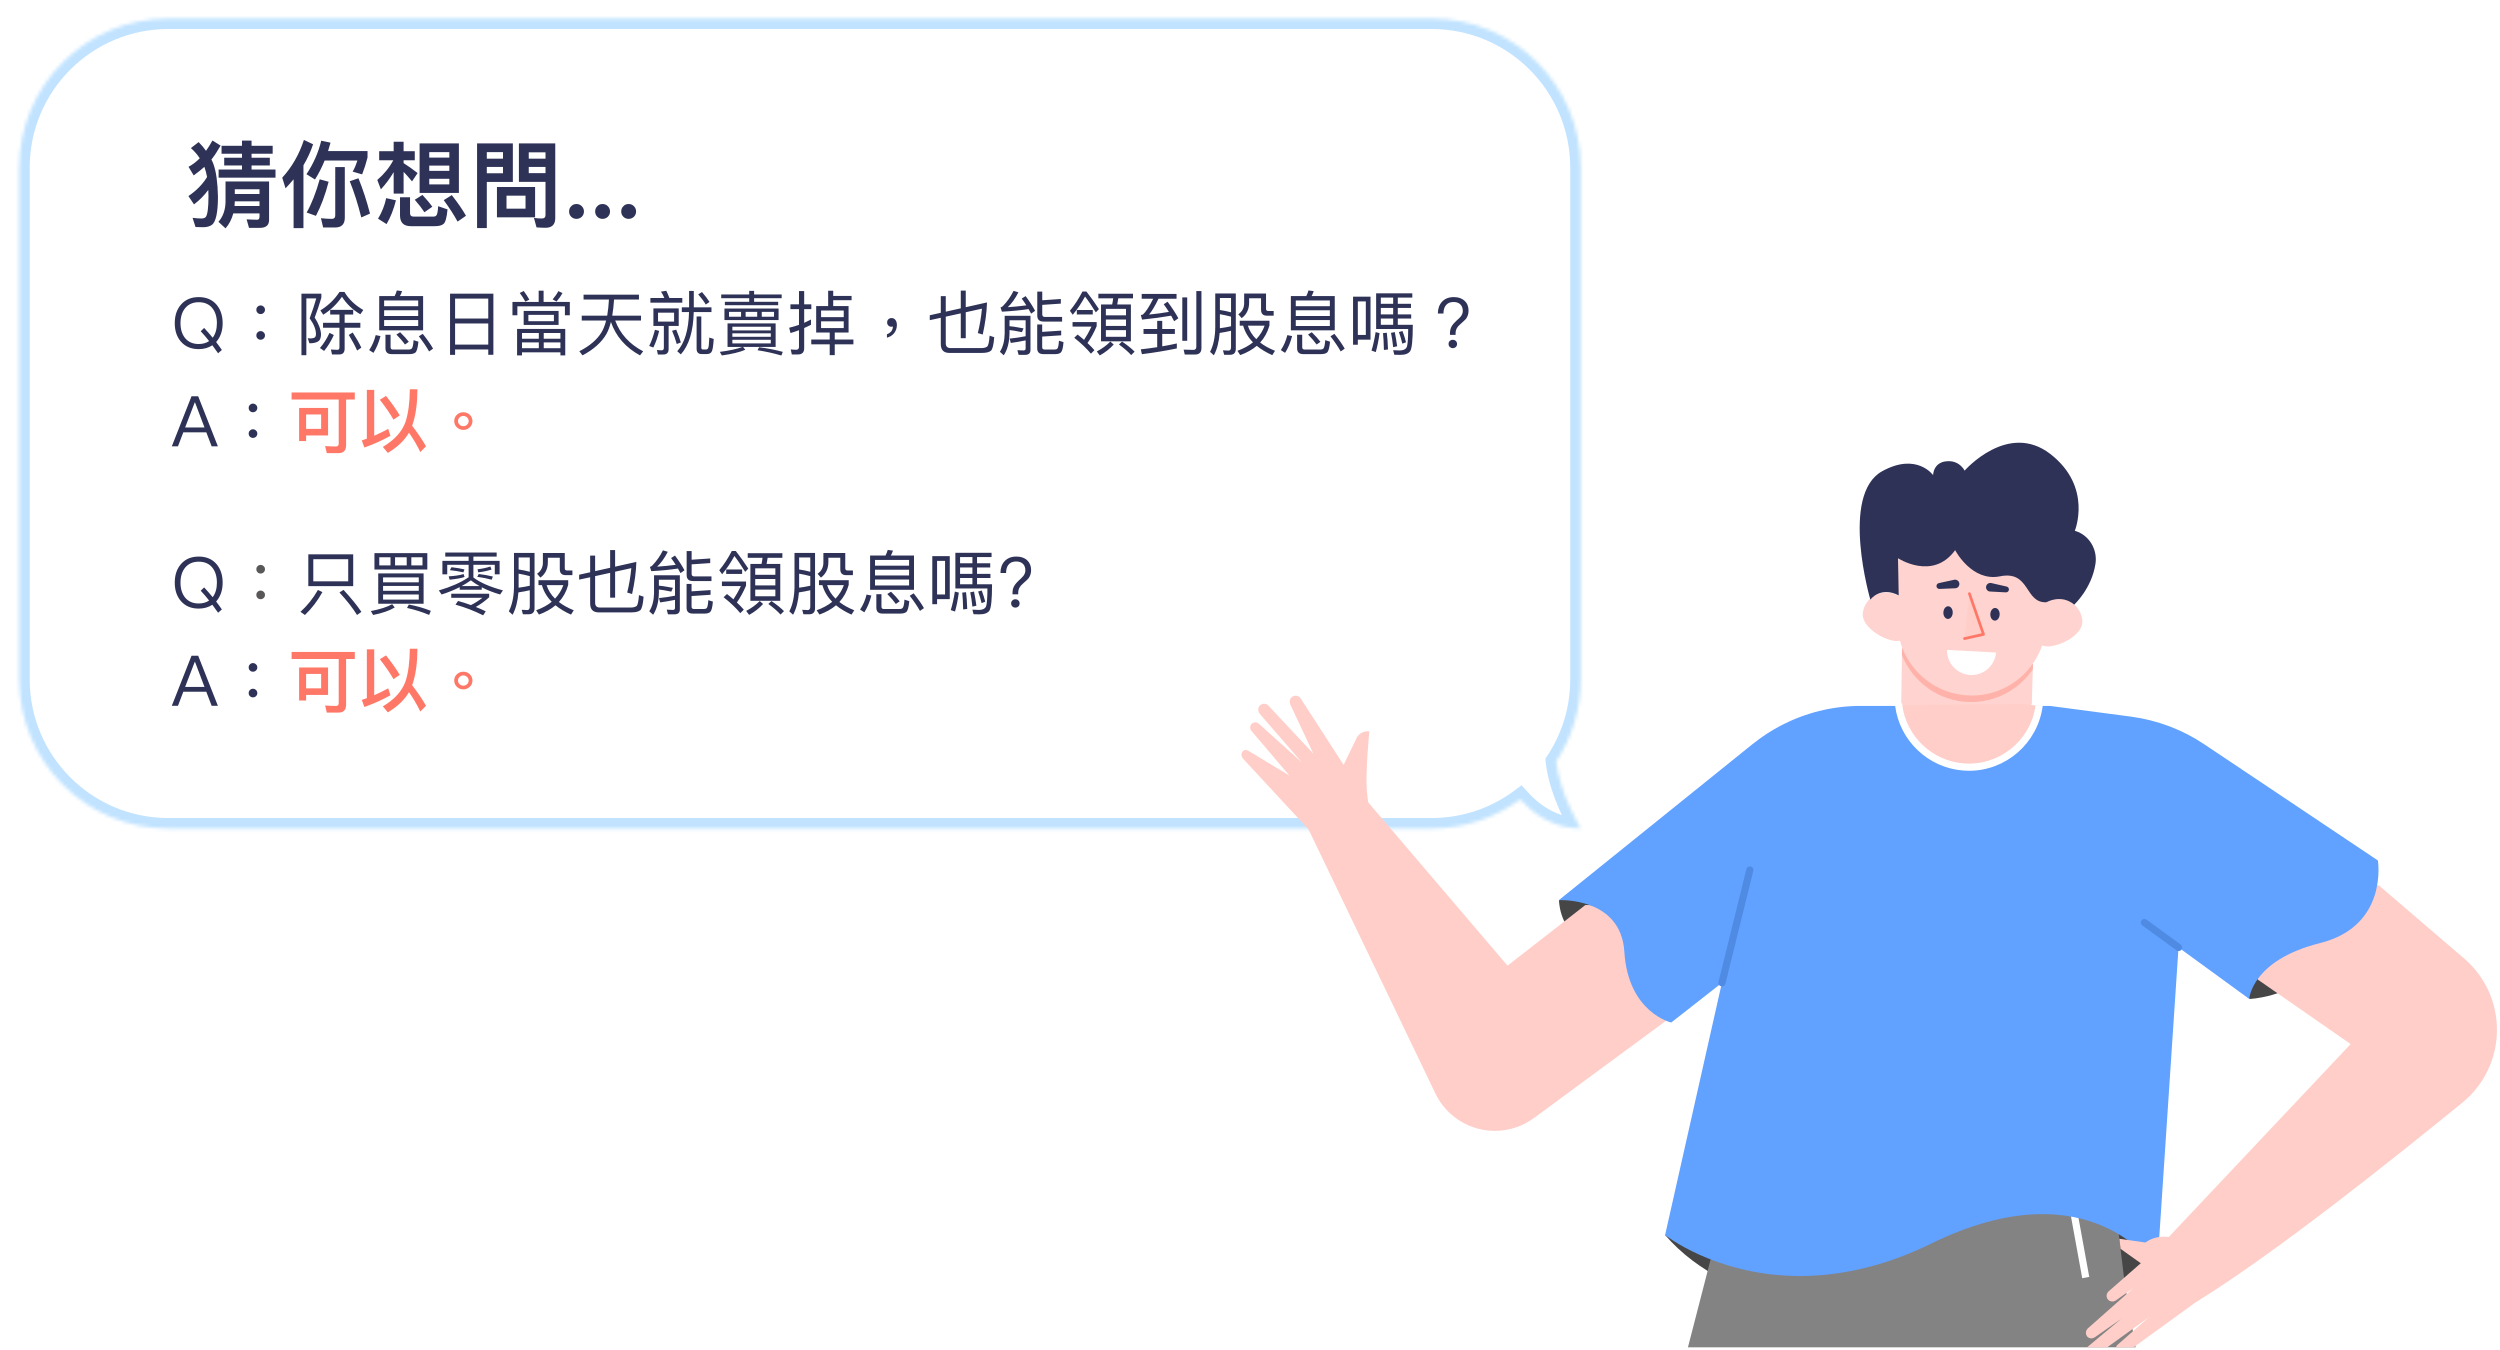 <svg width="713" height="385" viewBox="0 0 713 385" fill="none" xmlns="http://www.w3.org/2000/svg">
<g filter="url(#filter0_d_1_2324)">
<mask id="path-1-inside-1_1_2324" fill="white">
<path fill-rule="evenodd" clip-rule="evenodd" d="M48.021 4.271H408.281C431.781 4.271 450.831 23.321 450.831 46.821V192.751C450.831 201.396 448.253 209.439 443.823 216.153C444.751 225.172 450.821 235.291 450.821 235.291C442.423 235.291 436.526 230.283 433.554 226.985C426.487 232.211 417.745 235.301 408.281 235.301H48.021C24.521 235.301 5.471 216.251 5.471 192.751V46.821C5.471 23.321 24.521 4.271 48.021 4.271Z"/>
</mask>
<path fill-rule="evenodd" clip-rule="evenodd" d="M48.021 4.271H408.281C431.781 4.271 450.831 23.321 450.831 46.821V192.751C450.831 201.396 448.253 209.439 443.823 216.153C444.751 225.172 450.821 235.291 450.821 235.291C442.423 235.291 436.526 230.283 433.554 226.985C426.487 232.211 417.745 235.301 408.281 235.301H48.021C24.521 235.301 5.471 216.251 5.471 192.751V46.821C5.471 23.321 24.521 4.271 48.021 4.271Z" fill="white"/>
<path d="M443.823 216.153L441.319 214.501L440.729 215.394L440.839 216.46L443.823 216.153ZM450.821 235.291V238.291H456.119L453.393 233.748L450.821 235.291ZM433.554 226.985L435.782 224.977L433.959 222.954L431.77 224.573L433.554 226.985ZM408.281 1.271H48.021V7.271H408.281V1.271ZM453.831 46.821C453.831 21.664 433.437 1.271 408.281 1.271V7.271C430.124 7.271 447.831 24.978 447.831 46.821H453.831ZM453.831 192.751V46.821H447.831V192.751H453.831ZM446.327 217.805C451.07 210.616 453.831 202.001 453.831 192.751H447.831C447.831 200.791 445.435 208.262 441.319 214.501L446.327 217.805ZM450.821 235.291C453.393 233.748 453.394 233.748 453.394 233.748C453.394 233.748 453.394 233.749 453.394 233.749C453.394 233.749 453.394 233.749 453.394 233.749C453.394 233.749 453.394 233.748 453.393 233.747C453.391 233.744 453.388 233.739 453.384 233.732C453.375 233.717 453.361 233.693 453.341 233.659C453.302 233.592 453.242 233.489 453.164 233.353C453.009 233.079 452.781 232.672 452.503 232.152C451.945 231.112 451.191 229.631 450.409 227.881C448.822 224.327 447.223 219.885 446.807 215.846L440.839 216.46C441.351 221.44 443.251 226.567 444.931 230.328C445.783 232.235 446.603 233.846 447.213 234.985C447.519 235.555 447.772 236.009 447.952 236.324C448.042 236.482 448.113 236.605 448.164 236.691C448.189 236.734 448.209 236.767 448.223 236.791C448.23 236.803 448.236 236.813 448.24 236.82C448.242 236.824 448.244 236.827 448.245 236.829C448.246 236.83 448.246 236.831 448.247 236.832C448.247 236.832 448.247 236.833 448.248 236.833C448.248 236.834 448.248 236.834 450.821 235.291ZM431.326 228.994C434.53 232.549 441.175 238.291 450.821 238.291V232.291C443.67 232.291 438.522 228.016 435.782 224.977L431.326 228.994ZM408.281 238.301C418.408 238.301 427.772 234.992 435.338 229.398L431.77 224.573C425.202 229.43 417.081 232.301 408.281 232.301V238.301ZM48.021 238.301H408.281V232.301H48.021V238.301ZM2.471 192.751C2.471 217.907 22.864 238.301 48.021 238.301V232.301C26.178 232.301 8.471 214.594 8.471 192.751H2.471ZM2.471 46.821V192.751H8.471V46.821H2.471ZM48.021 1.271C22.864 1.271 2.471 21.664 2.471 46.821H8.471C8.471 24.978 26.178 7.271 48.021 7.271V1.271Z" fill="#C1E3FF" mask="url(#path-1-inside-1_1_2324)"/>
</g>
<path d="M60.594 40.068L62.916 41.526C62.025 43.092 61.161 44.415 60.297 45.495C60.513 45.927 60.702 46.332 60.864 46.764C61.647 48.924 62.079 52.029 62.16 56.079C62.16 60.507 61.593 63.153 60.513 64.071C59.865 64.557 59.028 64.8 57.975 64.8C57.057 64.8 56.301 64.773 55.761 64.746L54.924 62.127C55.788 62.235 56.598 62.316 57.354 62.316C58.056 62.316 58.488 62.154 58.704 61.857C59.19 61.209 59.46 59.238 59.46 55.944C59.46 55.296 59.433 54.702 59.406 54.162C58.218 55.782 56.841 57.159 55.329 58.293L53.736 55.917C56.004 54.378 57.786 52.569 59.055 50.49C58.866 49.491 58.65 48.627 58.38 47.871L58.272 47.601C57.408 48.384 56.382 49.194 55.248 50.031L53.763 47.574C54.897 46.98 55.95 46.17 56.976 45.144C56.274 44.064 55.41 43.092 54.438 42.228L56.652 40.527C57.462 41.337 58.164 42.174 58.758 43.011C59.406 42.12 60 41.148 60.594 40.068ZM66.966 57.429V57.483C66.966 57.915 66.939 58.32 66.885 58.752H74.013V57.429H66.966ZM74.013 55.323V53.973H66.966V55.323H74.013ZM66.534 60.858C66.102 62.505 65.373 63.936 64.32 65.124L62.295 63.261C63.591 61.803 64.266 59.913 64.32 57.645V51.759H76.74V62.748C76.74 64.233 75.849 64.989 74.121 64.989H71.016L70.341 62.559C71.421 62.613 72.447 62.667 73.365 62.667C73.797 62.667 74.013 62.37 74.013 61.803V60.858H66.534ZM63.186 41.58H69.018V40.095H71.745V41.58H77.766V43.848H71.745V44.982H76.956V47.196H71.745V48.357H78.576V50.679H62.349V48.357H69.018V47.196H63.942V44.982H69.018V43.848H63.186V41.58ZM83.733 51.138C83.004 52.002 82.248 52.866 81.438 53.703L80.493 50.679C83.274 47.628 85.326 44.037 86.676 39.906L89.295 41.148C88.593 43.254 87.675 45.252 86.541 47.142V65.07H83.733V51.138ZM102.228 50.841C103.497 53.973 104.604 57.348 105.522 60.912L103.038 62.019C102.066 58.131 100.959 54.675 99.744 51.678L102.228 50.841ZM92.589 45.792C91.779 47.763 90.861 49.572 89.835 51.192L87.405 49.68C89.403 46.683 90.807 43.497 91.617 40.122L94.263 40.689C94.047 41.499 93.804 42.309 93.561 43.092H104.82V44.928C104.415 46.548 103.902 48.141 103.281 49.734L100.581 48.951C101.121 48.033 101.553 46.98 101.931 45.792H92.589ZM95.586 64.881H92.157L91.536 62.235C92.616 62.343 93.669 62.424 94.641 62.424C95.289 62.424 95.613 62.073 95.613 61.398V47.655H98.34V62.073C98.34 63.936 97.422 64.881 95.586 64.881ZM91.185 51.138L93.723 51.84C92.778 55.539 91.563 58.779 90.105 61.56L87.459 60.615C88.863 58.131 90.105 54.972 91.185 51.138ZM119.67 40.905H130.875V55.026H119.67V40.905ZM128.148 52.596V51.003H122.424V52.596H128.148ZM122.424 48.735H128.148V47.223H122.424V48.735ZM122.424 44.955H128.148V43.389H122.424V44.955ZM115.107 49.005V55.215H112.272V49.086C111.246 50.841 110.031 52.488 108.627 54L107.601 51.327C109.491 49.707 111.03 47.844 112.164 45.711H108.141V43.119H112.272V40.419H115.107V43.119H118.293V45.711H115.107V46.521C116.43 47.358 117.753 48.303 119.103 49.356L117.51 51.732C116.592 50.625 115.782 49.707 115.107 49.005ZM110.139 56.511L112.92 57.132C112.272 59.724 111.381 61.992 110.247 63.909L107.817 62.37C108.924 60.534 109.707 58.59 110.139 56.511ZM124.125 64.503H117.132C115.08 64.503 114.081 63.45 114.081 61.398V56.268H116.943V60.804C116.943 61.452 117.294 61.776 117.996 61.776H123.639C124.017 61.776 124.287 61.641 124.503 61.371C124.719 61.101 124.881 60.237 124.962 58.806L127.635 59.724C127.419 62.046 127.041 63.45 126.474 63.882C125.961 64.287 125.178 64.503 124.125 64.503ZM120.48 55.593C121.695 56.889 122.64 58.023 123.288 58.968L121.047 60.534C120.345 59.454 119.427 58.266 118.293 56.97L120.48 55.593ZM128.85 55.647C130.605 57.888 131.955 59.859 132.9 61.533L130.497 63.207C129.525 61.371 128.202 59.346 126.555 57.078L128.85 55.647ZM141.729 53.325H152.61V61.992H141.729V53.325ZM149.883 59.508V55.809H144.456V59.508H149.883ZM138.84 47.601V49.41H143.457V47.601H138.84ZM143.457 45.252V43.389H138.84V45.252H143.457ZM150.801 47.601V49.383H155.58V47.601H150.801ZM155.58 45.252V43.443H150.801V45.252H155.58ZM146.265 40.905V51.894H138.84V65.043H136.059V40.905H146.265ZM155.58 51.867H147.993V40.905H158.361V62.208C158.361 64.044 157.416 64.962 155.58 64.962C154.716 64.962 153.852 64.908 153.015 64.854L152.286 62.154C153.096 62.262 153.852 62.316 154.554 62.316C155.229 62.316 155.58 61.965 155.58 61.29V51.867ZM164.409 58.185C165.003 58.185 165.489 58.374 165.921 58.806C166.326 59.211 166.542 59.724 166.542 60.318C166.542 60.912 166.326 61.398 165.921 61.83C165.489 62.208 165.003 62.424 164.409 62.424C163.815 62.424 163.302 62.208 162.924 61.83C162.492 61.398 162.303 60.912 162.303 60.318C162.303 59.724 162.492 59.211 162.924 58.806C163.302 58.374 163.815 58.185 164.409 58.185ZM171.845 58.185C172.439 58.185 172.925 58.374 173.357 58.806C173.762 59.211 173.978 59.724 173.978 60.318C173.978 60.912 173.762 61.398 173.357 61.83C172.925 62.208 172.439 62.424 171.845 62.424C171.251 62.424 170.738 62.208 170.36 61.83C169.928 61.398 169.739 60.912 169.739 60.318C169.739 59.724 169.928 59.211 170.36 58.806C170.738 58.374 171.251 58.185 171.845 58.185ZM179.28 58.185C179.874 58.185 180.36 58.374 180.792 58.806C181.197 59.211 181.413 59.724 181.413 60.318C181.413 60.912 181.197 61.398 180.792 61.83C180.36 62.208 179.874 62.424 179.28 62.424C178.686 62.424 178.173 62.208 177.795 61.83C177.363 61.398 177.174 60.912 177.174 60.318C177.174 59.724 177.363 59.211 177.795 58.806C178.173 58.374 178.686 58.185 179.28 58.185Z" fill="#2E3257"/>
<path d="M56.68 84.732C58.8 84.732 60.5 85.432 61.74 86.872C62.9 88.232 63.5 89.992 63.5 92.172C63.5 94.332 62.9 96.072 61.74 97.432C61.7 97.472 61.66 97.512 61.64 97.552C62.2 98.272 62.74 99.032 63.28 99.812L62.2 100.752C61.64 99.952 61.1 99.192 60.56 98.472C59.48 99.192 58.18 99.572 56.66 99.572C54.52 99.572 52.84 98.852 51.6 97.432C50.42 96.072 49.84 94.312 49.84 92.172C49.84 90.012 50.42 88.252 51.6 86.892C52.84 85.452 54.52 84.732 56.68 84.732ZM56.68 86.192C55.04 86.192 53.74 86.752 52.8 87.892C51.92 88.972 51.48 90.392 51.48 92.172C51.48 93.932 51.92 95.352 52.8 96.432C53.72 97.552 55.02 98.112 56.66 98.112C57.84 98.112 58.84 97.832 59.64 97.272C58.84 96.252 58.04 95.312 57.24 94.472L58.22 93.532C59.04 94.412 59.86 95.332 60.66 96.312C61.46 95.252 61.86 93.872 61.86 92.172C61.86 90.352 61.4 88.912 60.52 87.832C59.6 86.732 58.32 86.192 56.68 86.192ZM74.332 87.112C74.672 87.112 74.972 87.232 75.212 87.492C75.452 87.712 75.572 87.992 75.572 88.352C75.572 88.692 75.452 88.972 75.212 89.212C74.972 89.452 74.672 89.572 74.332 89.572C73.972 89.572 73.692 89.452 73.452 89.212C73.212 88.972 73.112 88.692 73.112 88.352C73.112 87.992 73.212 87.712 73.452 87.492C73.692 87.232 73.972 87.112 74.332 87.112ZM74.332 94.432C74.672 94.432 74.972 94.552 75.212 94.812C75.452 95.032 75.572 95.312 75.572 95.672C75.572 96.012 75.452 96.292 75.212 96.532C74.972 96.772 74.672 96.892 74.332 96.892C73.972 96.892 73.692 96.772 73.452 96.532C73.212 96.292 73.112 96.012 73.112 95.672C73.112 95.312 73.212 95.032 73.452 94.812C73.692 94.552 73.972 94.432 74.332 94.432ZM85.972 83.752H91.652V84.892C91.132 86.712 90.492 88.612 89.752 90.572C90.872 92.312 91.472 93.892 91.552 95.292C91.552 96.172 91.352 96.792 90.992 97.172C90.472 97.652 89.552 97.912 88.252 97.912L87.772 96.452C88.092 96.492 88.352 96.532 88.552 96.532C89.172 96.492 89.592 96.392 89.792 96.212C89.992 96.032 90.112 95.732 90.112 95.292C90.112 93.952 89.512 92.452 88.312 90.792C89.112 88.692 89.732 86.792 90.192 85.112H87.372V101.312H85.972V83.752ZM96.772 101.092H94.692L94.372 99.692C95.032 99.732 95.672 99.772 96.272 99.772C96.632 99.772 96.812 99.532 96.812 99.072V93.472H92.132V92.072H96.812V89.712H94.172V88.372H100.732V89.712H98.292V92.072H102.772V93.472H98.292V99.432C98.292 100.532 97.772 101.092 96.772 101.092ZM96.832 83.252H98.232C99.432 85.312 101.232 87.032 103.612 88.412L102.772 89.632C100.592 88.372 98.852 86.712 97.532 84.632C96.052 86.752 94.272 88.472 92.192 89.752L91.372 88.532C93.612 87.152 95.432 85.392 96.832 83.252ZM100.592 94.832C101.652 96.472 102.472 97.912 103.052 99.152L101.852 99.972C101.272 98.632 100.472 97.152 99.472 95.512L100.592 94.832ZM93.972 94.932L95.212 95.552C94.412 97.292 93.492 98.812 92.432 100.092L91.252 99.252C92.292 98.052 93.212 96.612 93.972 94.932ZM108.152 84.432H112.552C112.832 83.912 113.032 83.392 113.172 82.832L114.672 83.032C114.512 83.532 114.312 83.992 114.072 84.432H120.672V94.212H108.152V84.432ZM119.272 92.972V91.292H109.552V92.972H119.272ZM109.552 90.132H119.272V88.492H109.552V90.132ZM109.552 87.332H119.272V85.692H109.552V87.332ZM107.152 95.572L108.512 95.852C108.032 97.692 107.372 99.272 106.512 100.632L105.292 99.852C106.152 98.572 106.772 97.132 107.152 95.572ZM116.792 100.992H111.652C110.492 100.992 109.932 100.412 109.932 99.292V95.472H111.392V98.992C111.392 99.452 111.612 99.692 112.072 99.692H116.512C116.972 99.692 117.292 99.572 117.452 99.372C117.692 99.092 117.872 98.312 117.952 97.012L119.332 97.452C119.172 99.132 118.892 100.152 118.492 100.532C118.132 100.832 117.552 100.992 116.792 100.992ZM114.112 94.752C115.192 95.792 116.012 96.712 116.592 97.492L115.492 98.252C114.892 97.392 114.092 96.452 113.052 95.412L114.112 94.752ZM120.572 95.212C121.852 96.812 122.832 98.232 123.512 99.432L122.372 100.232C121.652 98.932 120.672 97.492 119.452 95.912L120.572 95.212ZM140.712 83.752V101.192H139.252V99.672H129.792V101.212H128.352V83.752H140.712ZM129.792 98.272H139.252V92.252H129.792V98.272ZM129.792 90.852H139.252V85.152H129.792V90.852ZM162.512 86.112V89.912H161.112V87.372H147.552V89.912H146.152V86.112H153.632V82.892H155.032V86.112H162.512ZM149.352 88.672H159.312V92.672H149.352V88.672ZM157.972 91.612V89.792H150.692V91.612H157.972ZM149.372 82.992C149.932 83.752 150.472 84.572 150.972 85.452L149.832 86.032C149.332 85.112 148.792 84.272 148.232 83.552L149.372 82.992ZM159.232 83.032L160.412 83.572C159.972 84.412 159.412 85.212 158.732 85.992L157.612 85.392C158.292 84.592 158.832 83.812 159.232 83.032ZM161.212 93.812V101.352H159.832V100.492H148.872V101.352H147.472V93.812H161.212ZM148.872 99.312H153.672V97.652H148.872V99.312ZM155.072 99.312H159.832V97.652H155.072V99.312ZM148.872 96.612H153.672V94.972H148.872V96.612ZM155.072 94.972V96.612H159.832V94.972H155.072ZM165.912 90.032H173.172C173.412 88.672 173.572 87.132 173.672 85.432H166.432V84.032H182.232V85.432H175.132C175.012 87.152 174.852 88.672 174.612 90.032H182.812V91.412H175.452C176.852 95.212 179.512 98.152 183.432 100.192L182.532 101.352C178.412 99.112 175.652 95.932 174.232 91.812C173.892 93.172 173.472 94.332 172.952 95.252C171.592 97.612 169.332 99.652 166.132 101.352L165.232 100.172C168.212 98.652 170.332 96.832 171.592 94.712C172.112 93.832 172.532 92.732 172.872 91.412H165.912V90.032ZM185.492 84.992H189.472C189.192 84.312 188.872 83.712 188.512 83.172L190.032 82.932C190.332 83.532 190.632 84.232 190.912 84.992H194.592V86.312H185.492V84.992ZM186.352 87.952H193.572V92.952H190.692V99.552C190.692 100.592 190.172 101.112 189.172 101.112H187.632L187.352 99.812C187.832 99.872 188.272 99.912 188.712 99.912C189.112 99.912 189.332 99.672 189.332 99.212V92.952H186.352V87.952ZM192.252 91.712V89.172H187.672V91.712H192.252ZM186.792 94.052L187.992 94.372C187.552 96.172 187.012 97.752 186.332 99.112L185.152 98.672C185.772 97.452 186.312 95.912 186.792 94.052ZM192.852 94.012C193.412 95.332 193.852 96.552 194.172 97.672L193.012 98.112C192.652 96.832 192.212 95.572 191.672 94.332L192.852 94.012ZM200.212 83.292C201.132 84.372 201.852 85.312 202.352 86.112L201.292 86.852C200.772 85.972 200.052 85.012 199.132 83.952L200.212 83.292ZM196.532 82.972H197.872V87.652H202.912V88.992H197.852C197.732 94.472 196.492 98.492 194.172 101.072L193.152 100.172C195.272 97.812 196.392 94.072 196.512 88.992H194.452V87.652H196.532V82.972ZM201.612 100.972H200.072C199.132 100.972 198.672 100.452 198.672 99.432V90.252H200.012V99.152C200.012 99.492 200.152 99.672 200.472 99.672H201.372C201.652 99.672 201.852 99.532 201.972 99.252C202.132 98.932 202.232 97.932 202.292 96.272L203.552 96.672C203.432 98.712 203.232 99.952 202.912 100.392C202.632 100.772 202.212 100.972 201.612 100.972ZM205.692 83.972H213.672V82.952H215.072V83.972H222.932V85.052H215.072V86.072H221.932V87.052H206.732V86.072H213.672V85.052H205.692V83.972ZM206.612 87.992H222.052V91.292H206.612V87.992ZM220.752 90.332V88.952H217.252V90.332H220.752ZM215.952 90.332V88.952H212.652V90.332H215.952ZM211.352 90.332V88.952H207.912V90.332H211.352ZM207.492 92.232H221.212V98.952H211.932L212.552 99.752C210.992 100.432 208.772 100.972 205.872 101.372L205.292 100.352C208.092 99.992 210.252 99.512 211.732 98.952H207.492V92.232ZM219.832 97.932V96.912H208.872V97.932H219.832ZM208.872 96.052H219.832V95.072H208.872V96.052ZM208.872 94.232H219.832V93.192H208.872V94.232ZM216.492 99.032C218.832 99.332 221.092 99.772 223.252 100.352L222.852 101.392C220.672 100.752 218.412 100.252 216.052 99.892L216.492 99.032ZM227.572 101.092H225.832L225.512 99.652C226.052 99.712 226.572 99.752 227.052 99.752C227.592 99.752 227.872 99.472 227.872 98.952V94.172C227.072 94.472 226.272 94.752 225.452 94.992L225.072 93.472C226.012 93.252 226.952 92.972 227.872 92.652V88.172H225.432V86.792H227.872V83.012H229.352V86.792H231.392V88.172H229.352V92.072C229.992 91.792 230.652 91.472 231.292 91.132V92.632C230.652 92.952 230.012 93.272 229.352 93.552V99.332C229.352 100.492 228.752 101.092 227.572 101.092ZM236.192 82.912H237.632V84.392H242.872V85.612H237.632V87.292H242.012V94.832H238.072V96.832H243.392V98.212H238.072V101.292H236.632V98.212H231.372V96.832H236.632V94.832H232.772V87.292H236.192V82.912ZM240.632 93.572V91.652H234.172V93.572H240.632ZM234.172 90.452H240.632V88.572H234.172V90.452ZM254.312 90.712C254.752 90.712 255.112 90.892 255.392 91.272C255.652 91.632 255.792 92.092 255.792 92.672C255.792 93.552 255.532 94.332 255.012 95.012C254.492 95.652 253.792 96.092 252.952 96.312V95.332C253.472 95.152 253.892 94.852 254.232 94.452C254.512 94.032 254.652 93.592 254.652 93.112C254.572 93.152 254.412 93.192 254.212 93.192C253.872 93.192 253.592 93.072 253.352 92.832C253.112 92.592 253.012 92.292 253.012 91.952C253.012 91.572 253.132 91.272 253.372 91.052C253.592 90.812 253.912 90.712 254.312 90.712ZM274.012 82.872H275.432V87.612L281.492 86.252C281.412 89.132 280.992 92.172 280.272 95.412L278.872 94.992C279.412 92.872 279.812 90.552 280.052 88.032L275.432 89.052V96.452H274.012V89.372L269.732 90.312V97.892C269.732 98.812 270.192 99.272 271.112 99.272H279.832C280.632 99.272 281.192 99.112 281.552 98.832C281.892 98.532 282.112 97.492 282.232 95.732L283.552 96.172C283.392 98.272 283.092 99.552 282.632 100.012C282.152 100.432 281.312 100.652 280.072 100.652H270.752C269.112 100.652 268.312 99.792 268.312 98.092V90.632L265.172 91.312V89.912L268.312 89.212V84.452H269.732V88.892L274.012 87.932V82.872ZM295.832 83.172H297.252V85.632L302.552 85.272V86.592L297.252 86.952V89.652C297.252 90.132 297.492 90.392 297.992 90.392H302.912V91.712H297.612C296.412 91.712 295.832 91.132 295.832 89.992V83.172ZM292.512 84.452C293.692 86.052 294.592 87.452 295.212 88.652L294.072 89.452C293.852 89.012 293.612 88.592 293.352 88.152C291.232 88.472 288.712 88.732 285.752 88.892L285.352 87.692C285.612 87.612 285.832 87.472 286.012 87.312C287.252 86.032 288.272 84.572 289.072 82.952L290.452 83.372C289.532 85.172 288.532 86.572 287.412 87.612C289.052 87.512 290.832 87.332 292.712 87.092C292.312 86.452 291.872 85.792 291.392 85.152L292.512 84.452ZM300.992 100.992H297.552C296.392 100.992 295.812 100.432 295.812 99.352V92.532H297.232V94.652L302.652 94.292V95.632L297.232 95.992V99.052C297.232 99.472 297.472 99.692 297.952 99.692H300.732C301.132 99.692 301.412 99.592 301.572 99.412C301.792 99.132 301.932 98.392 302.012 97.172L303.312 97.572C303.192 99.192 302.932 100.172 302.552 100.532C302.232 100.832 301.712 100.992 300.992 100.992ZM291.912 93.652L291.452 94.732C290.752 94.572 290.052 94.452 289.372 94.332C288.892 94.252 288.392 94.172 287.912 94.132V95.052C287.872 97.632 287.332 99.732 286.272 101.332L285.172 100.332C286.052 98.972 286.492 97.252 286.532 95.172V90.072H293.892V99.832C293.892 100.752 293.372 101.212 292.332 101.212H290.512L290.152 99.872C290.792 99.912 291.372 99.952 291.912 99.952C292.312 99.952 292.512 99.752 292.512 99.352V97.072C291.172 97.352 289.752 97.612 288.272 97.812L287.952 96.572C289.532 96.412 291.052 96.192 292.512 95.892V91.332H287.912V93.032C288.772 93.112 289.472 93.212 289.992 93.312C290.472 93.392 291.112 93.492 291.912 93.652ZM320.012 97.412C321.432 98.372 322.632 99.332 323.592 100.292L322.612 101.272C321.772 100.332 320.612 99.332 319.132 98.252L320.012 97.412ZM313.252 83.772H323.132V85.092H318.932C318.852 85.692 318.752 86.272 318.632 86.832H322.532V97.352H314.012V86.832H317.192C317.312 86.252 317.412 85.672 317.472 85.092H313.252V83.772ZM321.132 96.052V94.152H315.392V96.052H321.132ZM315.392 92.952H321.132V91.132H315.392V92.952ZM315.392 89.932H321.132V88.092H315.392V89.932ZM316.672 97.412L317.632 98.252C316.552 99.452 315.232 100.492 313.652 101.372L312.812 100.232C314.332 99.432 315.632 98.492 316.672 97.412ZM308.712 83.152H309.852C311.092 84.732 312.272 86.392 313.412 88.152L312.532 89.092C311.352 87.212 310.332 85.692 309.452 84.572C308.432 86.452 307.272 88.192 305.952 89.772L305.132 88.632C306.432 87.072 307.632 85.252 308.712 83.152ZM305.892 91.852H312.772V93.032C312.012 94.812 311.152 96.412 310.152 97.832C310.892 98.512 311.552 99.192 312.132 99.872L311.132 100.872C309.972 99.452 308.392 97.932 306.372 96.332L307.332 95.412C307.992 95.932 308.612 96.432 309.172 96.932C309.892 95.852 310.612 94.592 311.292 93.152H305.892V91.852ZM307.112 88.412H311.652V89.692H307.112V88.412ZM335.632 97.952V99.372C332.552 100.012 329.232 100.572 325.672 101.012L325.352 99.632C326.952 99.452 328.512 99.252 330.032 99.012V95.232H326.132V93.832H330.032V91.512H331.472V93.832H335.072V95.232H331.472V98.772C332.892 98.532 334.272 98.252 335.632 97.952ZM325.612 83.832H335.552V85.192H330.412C329.452 87.192 328.552 88.692 327.712 89.712C329.692 89.512 331.572 89.272 333.372 88.952C332.932 88.232 332.432 87.512 331.892 86.772L332.992 86.052C334.332 87.852 335.352 89.432 336.072 90.772L334.872 91.612C334.612 91.092 334.332 90.572 334.012 90.032C331.492 90.472 328.712 90.852 325.712 91.152L325.372 89.852C325.612 89.812 325.812 89.772 325.952 89.712C326.772 88.992 327.752 87.492 328.892 85.192H325.612V83.832ZM340.832 101.112H337.892L337.572 99.712C338.532 99.752 339.452 99.792 340.332 99.792C340.892 99.792 341.192 99.492 341.192 98.912V83.012H342.652V99.272C342.652 100.492 342.032 101.112 340.832 101.112ZM337.192 84.812H338.592V97.192H337.192V84.812ZM353.572 91.472H362.052V92.812C361.532 94.712 360.632 96.332 359.392 97.692C360.552 98.592 361.952 99.372 363.632 100.052L362.852 101.292C361.092 100.492 359.612 99.612 358.432 98.632C357.132 99.732 355.552 100.612 353.712 101.272L352.912 100.052C354.672 99.412 356.152 98.612 357.352 97.632C355.972 96.232 355.032 94.632 354.552 92.872H353.572V91.472ZM355.892 92.872C356.332 94.312 357.132 95.592 358.292 96.732C359.352 95.612 360.152 94.332 360.672 92.872H355.892ZM354.832 83.712H361.072V88.072C361.072 88.472 361.272 88.692 361.692 88.692H363.252V90.032H361.332C360.212 90.032 359.652 89.472 359.652 88.352V85.072H356.252V86.292C356.252 88.212 355.532 89.692 354.132 90.732L353.172 89.632C354.272 88.872 354.832 87.812 354.832 86.432V83.712ZM352.452 83.692V99.472C352.452 100.612 351.892 101.192 350.772 101.192H349.132L348.792 99.912C349.352 99.952 349.892 99.992 350.372 99.992C350.852 99.992 351.092 99.652 351.092 98.992V94.332C350.072 94.572 348.992 94.792 347.852 94.952C347.652 97.512 347.112 99.632 346.192 101.332L345.112 100.352C346.072 98.512 346.552 96.192 346.592 93.372V83.692H352.452ZM347.912 93.612C349.072 93.452 350.132 93.272 351.092 93.052V90.312C350.052 90.032 348.992 89.792 347.912 89.612V93.612ZM347.912 88.412C349.012 88.572 350.072 88.792 351.092 89.072V84.992H347.912V88.412ZM368.152 84.432H372.552C372.832 83.912 373.032 83.392 373.172 82.832L374.672 83.032C374.512 83.532 374.312 83.992 374.072 84.432H380.672V94.212H368.152V84.432ZM379.272 92.972V91.292H369.552V92.972H379.272ZM369.552 90.132H379.272V88.492H369.552V90.132ZM369.552 87.332H379.272V85.692H369.552V87.332ZM367.152 95.572L368.512 95.852C368.032 97.692 367.372 99.272 366.512 100.632L365.292 99.852C366.152 98.572 366.772 97.132 367.152 95.572ZM376.792 100.992H371.652C370.492 100.992 369.932 100.412 369.932 99.292V95.472H371.392V98.992C371.392 99.452 371.612 99.692 372.072 99.692H376.512C376.972 99.692 377.292 99.572 377.452 99.372C377.692 99.092 377.872 98.312 377.952 97.012L379.332 97.452C379.172 99.132 378.892 100.152 378.492 100.532C378.132 100.832 377.552 100.992 376.792 100.992ZM374.112 94.752C375.192 95.792 376.012 96.712 376.592 97.492L375.492 98.252C374.892 97.392 374.092 96.452 373.052 95.412L374.112 94.752ZM380.572 95.212C381.852 96.812 382.832 98.232 383.512 99.432L382.372 100.232C381.652 98.932 380.672 97.492 379.452 95.912L380.572 95.212ZM393.812 87.832V89.672H397.332V87.832H393.812ZM393.812 90.852V92.632H397.332V90.852H393.812ZM398.652 92.632H402.932C402.932 96.912 402.672 99.412 402.192 100.132C401.692 100.852 400.752 101.212 399.352 101.212C398.792 101.212 398.232 101.192 397.652 101.172L397.332 99.872C397.972 99.912 398.552 99.952 399.092 99.952C400.352 99.952 401.092 99.532 401.292 98.732C401.492 97.932 401.612 96.292 401.612 93.832H392.472V83.652H402.792V84.872H398.652V86.652H402.412V87.832H398.652V89.672H402.472V90.852H398.652V92.632ZM397.332 84.872H393.812V86.652H397.332V84.872ZM392.332 94.712L393.452 95.012C393.172 97.072 392.812 98.872 392.372 100.412L391.152 99.992C391.592 98.612 391.992 96.852 392.332 94.712ZM395.512 94.892C395.672 96.052 395.792 97.652 395.852 99.672L394.692 99.812C394.652 97.732 394.552 96.132 394.432 95.012L395.512 94.892ZM397.792 94.712C398.032 95.952 398.272 97.292 398.472 98.752L397.332 99.012C397.172 97.452 396.952 96.092 396.712 94.932L397.792 94.712ZM399.992 94.412C400.432 95.572 400.752 96.652 400.992 97.612L399.952 98.012C399.672 96.872 399.352 95.772 398.972 94.692L399.992 94.412ZM390.872 84.612V96.872H387.252V98.312H385.892V84.612H390.872ZM387.252 95.532H389.532V85.952H387.252V95.532ZM414.632 84.732C415.912 84.732 416.932 85.072 417.692 85.792C418.452 86.472 418.832 87.412 418.832 88.612C418.832 89.512 418.572 90.292 418.092 90.952C417.872 91.192 417.332 91.712 416.452 92.492C416.012 92.852 415.712 93.212 415.512 93.572C415.252 94.012 415.132 94.512 415.132 95.052V95.512H413.532V95.052C413.532 94.332 413.672 93.712 413.972 93.152C414.252 92.632 414.692 92.092 415.312 91.532C415.992 90.932 416.412 90.512 416.612 90.272C416.992 89.772 417.192 89.252 417.192 88.692C417.192 87.892 416.952 87.272 416.512 86.832C416.032 86.352 415.392 86.132 414.552 86.132C413.552 86.132 412.812 86.452 412.332 87.112C411.892 87.672 411.672 88.432 411.672 89.412H410.072C410.092 88.012 410.492 86.892 411.272 86.052C412.072 85.172 413.192 84.732 414.632 84.732ZM414.332 96.912C414.672 96.912 414.972 97.012 415.212 97.252C415.432 97.472 415.552 97.752 415.552 98.092C415.552 98.452 415.432 98.732 415.212 98.952C414.972 99.172 414.672 99.292 414.332 99.292C413.992 99.292 413.712 99.172 413.472 98.952C413.232 98.712 413.132 98.432 413.132 98.092C413.132 97.752 413.232 97.472 413.472 97.252C413.712 97.012 413.992 96.912 414.332 96.912ZM54.62 113.012H56.52L62.14 127.292H60.36L58.84 123.292H52.28L50.76 127.292H49L54.62 113.012ZM52.8 121.912H58.32L55.62 114.772H55.54L52.8 121.912ZM72.145 115.112C72.485 115.112 72.785 115.232 73.025 115.492C73.265 115.712 73.385 115.992 73.385 116.352C73.385 116.692 73.265 116.972 73.025 117.212C72.785 117.452 72.485 117.572 72.145 117.572C71.785 117.572 71.505 117.452 71.265 117.212C71.025 116.972 70.925 116.692 70.925 116.352C70.925 115.992 71.025 115.712 71.265 115.492C71.505 115.232 71.785 115.112 72.145 115.112ZM72.145 122.432C72.485 122.432 72.785 122.552 73.025 122.812C73.265 123.032 73.385 123.312 73.385 123.672C73.385 124.012 73.265 124.292 73.025 124.532C72.785 124.772 72.485 124.892 72.145 124.892C71.785 124.892 71.505 124.772 71.265 124.532C71.025 124.292 70.925 124.012 70.925 123.672C70.925 123.312 71.025 123.032 71.265 122.812C71.505 122.552 71.785 122.432 72.145 122.432Z" fill="#2E3257"/>
<path d="M83.165 111.932H101.185V113.952H98.705V126.992C98.705 128.472 97.985 129.232 96.585 129.232H93.205L92.725 127.212C93.805 127.292 94.865 127.332 95.865 127.332C96.345 127.332 96.605 127.032 96.605 126.472V113.952H83.165V111.932ZM93.565 116.352V124.192H87.305V125.792H85.305V116.352H93.565ZM87.305 122.312H91.585V118.212H87.305V122.312ZM104.625 111.192H106.725V124.272C108.085 123.672 109.425 123.032 110.725 122.312L111.345 124.292C109.065 125.572 106.605 126.692 103.925 127.632L103.185 125.612C103.665 125.452 104.145 125.272 104.625 125.112V111.192ZM110.085 112.912C111.785 115.032 113.085 116.892 114.005 118.472L112.225 119.692C111.265 117.992 109.965 116.092 108.325 114.012L110.085 112.912ZM116.645 123.412C115.345 125.632 113.325 127.552 110.605 129.172L109.185 127.452C112.505 125.492 114.665 123.112 115.665 120.292C116.445 117.892 116.845 114.812 116.885 111.012H119.045C119.045 114.812 118.625 118.052 117.785 120.712L117.545 121.432C119.085 123.412 120.405 125.372 121.505 127.292L119.865 128.932C119.065 127.192 117.985 125.352 116.645 123.412ZM132.145 117.572C132.865 117.572 133.465 117.812 133.985 118.292C134.485 118.772 134.745 119.372 134.745 120.092C134.745 120.792 134.485 121.392 133.985 121.872C133.465 122.352 132.865 122.612 132.145 122.612C131.425 122.612 130.805 122.352 130.305 121.872C129.785 121.392 129.545 120.812 129.545 120.092C129.545 119.372 129.785 118.772 130.305 118.292C130.805 117.812 131.425 117.572 132.145 117.572ZM132.145 118.632C131.725 118.632 131.365 118.772 131.085 119.052C130.765 119.332 130.625 119.672 130.625 120.092C130.625 120.492 130.765 120.852 131.085 121.132C131.365 121.412 131.725 121.552 132.145 121.552C132.545 121.552 132.905 121.412 133.205 121.132C133.505 120.832 133.665 120.492 133.665 120.092C133.665 119.692 133.505 119.332 133.205 119.052C132.905 118.772 132.545 118.632 132.145 118.632Z" fill="#FF7867"/>
<path d="M56.68 158.732C58.8 158.732 60.5 159.432 61.74 160.872C62.9 162.232 63.5 163.992 63.5 166.172C63.5 168.332 62.9 170.072 61.74 171.432C61.7 171.472 61.66 171.512 61.64 171.552C62.2 172.272 62.74 173.032 63.28 173.812L62.2 174.752C61.64 173.952 61.1 173.192 60.56 172.472C59.48 173.192 58.18 173.572 56.66 173.572C54.52 173.572 52.84 172.852 51.6 171.432C50.42 170.072 49.84 168.312 49.84 166.172C49.84 164.012 50.42 162.252 51.6 160.892C52.84 159.452 54.52 158.732 56.68 158.732ZM56.68 160.192C55.04 160.192 53.74 160.752 52.8 161.892C51.92 162.972 51.48 164.392 51.48 166.172C51.48 167.932 51.92 169.352 52.8 170.432C53.72 171.552 55.02 172.112 56.66 172.112C57.84 172.112 58.84 171.832 59.64 171.272C58.84 170.252 58.04 169.312 57.24 168.472L58.22 167.532C59.04 168.412 59.86 169.332 60.66 170.312C61.46 169.252 61.86 167.872 61.86 166.172C61.86 164.352 61.4 162.912 60.52 161.832C59.6 160.732 58.32 160.192 56.68 160.192ZM87.932 158.092H100.732V167.172H87.932V158.092ZM99.312 165.792V159.492H89.352V165.792H99.312ZM97.972 168.232C100.192 170.632 101.892 172.732 103.072 174.512L101.832 175.392C100.632 173.452 98.952 171.312 96.812 168.972L97.972 168.232ZM90.672 168.252L91.952 168.872C90.552 171.392 88.892 173.552 86.972 175.392L85.692 174.492C87.632 172.752 89.292 170.672 90.672 168.252ZM106.792 157.752H121.872V162.432H106.792V157.752ZM120.492 161.252V158.932H117.312V161.252H120.492ZM115.992 161.252V158.932H112.672V161.252H115.992ZM111.372 161.252V158.932H108.172V161.252H111.372ZM107.872 163.532H120.812V172.192H107.872V163.532ZM119.432 171.012V169.532H109.252V171.012H119.432ZM109.252 168.492H119.432V167.112H109.252V168.492ZM109.252 166.072H119.432V164.672H109.252V166.072ZM116.592 172.412C118.772 172.812 120.872 173.412 122.872 174.212L122.392 175.372C120.372 174.532 118.272 173.872 116.092 173.392L116.592 172.412ZM111.852 172.312L112.572 173.252C111.132 174.132 109.092 174.852 106.412 175.392L105.772 174.272C108.452 173.752 110.472 173.112 111.852 172.312ZM136.532 163.712C137.932 163.872 139.292 164.112 140.572 164.432L140.212 165.332C138.892 164.972 137.532 164.692 136.112 164.512L136.532 163.712ZM128.752 161.772C130.032 161.912 131.272 162.112 132.472 162.392L132.152 163.232C130.932 162.952 129.652 162.752 128.312 162.612L128.752 161.772ZM132.212 163.712L132.492 164.552C131.612 164.872 130.192 165.132 128.232 165.332L127.972 164.372C129.892 164.252 131.292 164.032 132.212 163.712ZM136.372 163.232L136.212 162.352C137.572 162.192 138.792 161.932 139.852 161.572L140.192 162.432C139.112 162.792 137.832 163.072 136.372 163.232ZM131.112 167.452C129.532 168.252 127.812 168.952 125.952 169.552L125.152 168.392C128.592 167.392 131.412 166.152 133.652 164.632V161.072H127.552V163.792H126.172V159.952H133.652V158.752H126.992V157.592H141.652V158.752H135.012V159.952H142.492V163.792H141.112V161.072H135.012V164.712C137.012 166.192 139.812 167.412 143.432 168.372L142.632 169.552C140.652 168.972 138.912 168.292 137.392 167.492V168.192H131.112V167.452ZM136.772 167.152C135.832 166.632 135.012 166.092 134.292 165.512C133.452 166.112 132.592 166.652 131.672 167.152H136.772ZM130.632 171.392C131.912 171.752 133.152 172.132 134.312 172.572C135.512 171.972 136.592 171.272 137.592 170.492H128.692V169.332H139.512V170.332C138.352 171.392 137.072 172.312 135.692 173.112C136.692 173.492 137.632 173.912 138.532 174.352L137.792 175.492C135.232 174.212 132.612 173.192 129.912 172.452L130.632 171.392ZM153.572 165.472H162.052V166.812C161.532 168.712 160.632 170.332 159.392 171.692C160.552 172.592 161.952 173.372 163.632 174.052L162.852 175.292C161.092 174.492 159.612 173.612 158.432 172.632C157.132 173.732 155.552 174.612 153.712 175.272L152.912 174.052C154.672 173.412 156.152 172.612 157.352 171.632C155.972 170.232 155.032 168.632 154.552 166.872H153.572V165.472ZM155.892 166.872C156.332 168.312 157.132 169.592 158.292 170.732C159.352 169.612 160.152 168.332 160.672 166.872H155.892ZM154.832 157.712H161.072V162.072C161.072 162.472 161.272 162.692 161.692 162.692H163.252V164.032H161.332C160.212 164.032 159.652 163.472 159.652 162.352V159.072H156.252V160.292C156.252 162.212 155.532 163.692 154.132 164.732L153.172 163.632C154.272 162.872 154.832 161.812 154.832 160.432V157.712ZM152.452 157.692V173.472C152.452 174.612 151.892 175.192 150.772 175.192H149.132L148.792 173.912C149.352 173.952 149.892 173.992 150.372 173.992C150.852 173.992 151.092 173.652 151.092 172.992V168.332C150.072 168.572 148.992 168.792 147.852 168.952C147.652 171.512 147.112 173.632 146.192 175.332L145.112 174.352C146.072 172.512 146.552 170.192 146.592 167.372V157.692H152.452ZM147.912 167.612C149.072 167.452 150.132 167.272 151.092 167.052V164.312C150.052 164.032 148.992 163.792 147.912 163.612V167.612ZM147.912 162.412C149.012 162.572 150.072 162.792 151.092 163.072V158.992H147.912V162.412ZM174.012 156.872H175.432V161.612L181.492 160.252C181.412 163.132 180.992 166.172 180.272 169.412L178.872 168.992C179.412 166.872 179.812 164.552 180.052 162.032L175.432 163.052V170.452H174.012V163.372L169.732 164.312V171.892C169.732 172.812 170.192 173.272 171.112 173.272H179.832C180.632 173.272 181.192 173.112 181.552 172.832C181.892 172.532 182.112 171.492 182.232 169.732L183.552 170.172C183.392 172.272 183.092 173.552 182.632 174.012C182.152 174.432 181.312 174.652 180.072 174.652H170.752C169.112 174.652 168.312 173.792 168.312 172.092V164.632L165.172 165.312V163.912L168.312 163.212V158.452H169.732V162.892L174.012 161.932V156.872ZM195.832 157.172H197.252V159.632L202.552 159.272V160.592L197.252 160.952V163.652C197.252 164.132 197.492 164.392 197.992 164.392H202.912V165.712H197.612C196.412 165.712 195.832 165.132 195.832 163.992V157.172ZM192.512 158.452C193.692 160.052 194.592 161.452 195.212 162.652L194.072 163.452C193.852 163.012 193.612 162.592 193.352 162.152C191.232 162.472 188.712 162.732 185.752 162.892L185.352 161.692C185.612 161.612 185.832 161.472 186.012 161.312C187.252 160.032 188.272 158.572 189.072 156.952L190.452 157.372C189.532 159.172 188.532 160.572 187.412 161.612C189.052 161.512 190.832 161.332 192.712 161.092C192.312 160.452 191.872 159.792 191.392 159.152L192.512 158.452ZM200.992 174.992H197.552C196.392 174.992 195.812 174.432 195.812 173.352V166.532H197.232V168.652L202.652 168.292V169.632L197.232 169.992V173.052C197.232 173.472 197.472 173.692 197.952 173.692H200.732C201.132 173.692 201.412 173.592 201.572 173.412C201.792 173.132 201.932 172.392 202.012 171.172L203.312 171.572C203.192 173.192 202.932 174.172 202.552 174.532C202.232 174.832 201.712 174.992 200.992 174.992ZM191.912 167.652L191.452 168.732C190.752 168.572 190.052 168.452 189.372 168.332C188.892 168.252 188.392 168.172 187.912 168.132V169.052C187.872 171.632 187.332 173.732 186.272 175.332L185.172 174.332C186.052 172.972 186.492 171.252 186.532 169.172V164.072H193.892V173.832C193.892 174.752 193.372 175.212 192.332 175.212H190.512L190.152 173.872C190.792 173.912 191.372 173.952 191.912 173.952C192.312 173.952 192.512 173.752 192.512 173.352V171.072C191.172 171.352 189.752 171.612 188.272 171.812L187.952 170.572C189.532 170.412 191.052 170.192 192.512 169.892V165.332H187.912V167.032C188.772 167.112 189.472 167.212 189.992 167.312C190.472 167.392 191.112 167.492 191.912 167.652ZM220.012 171.412C221.432 172.372 222.632 173.332 223.592 174.292L222.612 175.272C221.772 174.332 220.612 173.332 219.132 172.252L220.012 171.412ZM213.252 157.772H223.132V159.092H218.932C218.852 159.692 218.752 160.272 218.632 160.832H222.532V171.352H214.012V160.832H217.192C217.312 160.252 217.412 159.672 217.472 159.092H213.252V157.772ZM221.132 170.052V168.152H215.392V170.052H221.132ZM215.392 166.952H221.132V165.132H215.392V166.952ZM215.392 163.932H221.132V162.092H215.392V163.932ZM216.672 171.412L217.632 172.252C216.552 173.452 215.232 174.492 213.652 175.372L212.812 174.232C214.332 173.432 215.632 172.492 216.672 171.412ZM208.712 157.152H209.852C211.092 158.732 212.272 160.392 213.412 162.152L212.532 163.092C211.352 161.212 210.332 159.692 209.452 158.572C208.432 160.452 207.272 162.192 205.952 163.772L205.132 162.632C206.432 161.072 207.632 159.252 208.712 157.152ZM205.892 165.852H212.772V167.032C212.012 168.812 211.152 170.412 210.152 171.832C210.892 172.512 211.552 173.192 212.132 173.872L211.132 174.872C209.972 173.452 208.392 171.932 206.372 170.332L207.332 169.412C207.992 169.932 208.612 170.432 209.172 170.932C209.892 169.852 210.612 168.592 211.292 167.152H205.892V165.852ZM207.112 162.412H211.652V163.692H207.112V162.412ZM233.572 165.472H242.052V166.812C241.532 168.712 240.632 170.332 239.392 171.692C240.552 172.592 241.952 173.372 243.632 174.052L242.852 175.292C241.092 174.492 239.612 173.612 238.432 172.632C237.132 173.732 235.552 174.612 233.712 175.272L232.912 174.052C234.672 173.412 236.152 172.612 237.352 171.632C235.972 170.232 235.032 168.632 234.552 166.872H233.572V165.472ZM235.892 166.872C236.332 168.312 237.132 169.592 238.292 170.732C239.352 169.612 240.152 168.332 240.672 166.872H235.892ZM234.832 157.712H241.072V162.072C241.072 162.472 241.272 162.692 241.692 162.692H243.252V164.032H241.332C240.212 164.032 239.652 163.472 239.652 162.352V159.072H236.252V160.292C236.252 162.212 235.532 163.692 234.132 164.732L233.172 163.632C234.272 162.872 234.832 161.812 234.832 160.432V157.712ZM232.452 157.692V173.472C232.452 174.612 231.892 175.192 230.772 175.192H229.132L228.792 173.912C229.352 173.952 229.892 173.992 230.372 173.992C230.852 173.992 231.092 173.652 231.092 172.992V168.332C230.072 168.572 228.992 168.792 227.852 168.952C227.652 171.512 227.112 173.632 226.192 175.332L225.112 174.352C226.072 172.512 226.552 170.192 226.592 167.372V157.692H232.452ZM227.912 167.612C229.072 167.452 230.132 167.272 231.092 167.052V164.312C230.052 164.032 228.992 163.792 227.912 163.612V167.612ZM227.912 162.412C229.012 162.572 230.072 162.792 231.092 163.072V158.992H227.912V162.412ZM248.152 158.432H252.552C252.832 157.912 253.032 157.392 253.172 156.832L254.672 157.032C254.512 157.532 254.312 157.992 254.072 158.432H260.672V168.212H248.152V158.432ZM259.272 166.972V165.292H249.552V166.972H259.272ZM249.552 164.132H259.272V162.492H249.552V164.132ZM249.552 161.332H259.272V159.692H249.552V161.332ZM247.152 169.572L248.512 169.852C248.032 171.692 247.372 173.272 246.512 174.632L245.292 173.852C246.152 172.572 246.772 171.132 247.152 169.572ZM256.792 174.992H251.652C250.492 174.992 249.932 174.412 249.932 173.292V169.472H251.392V172.992C251.392 173.452 251.612 173.692 252.072 173.692H256.512C256.972 173.692 257.292 173.572 257.452 173.372C257.692 173.092 257.872 172.312 257.952 171.012L259.332 171.452C259.172 173.132 258.892 174.152 258.492 174.532C258.132 174.832 257.552 174.992 256.792 174.992ZM254.112 168.752C255.192 169.792 256.012 170.712 256.592 171.492L255.492 172.252C254.892 171.392 254.092 170.452 253.052 169.412L254.112 168.752ZM260.572 169.212C261.852 170.812 262.832 172.232 263.512 173.432L262.372 174.232C261.652 172.932 260.672 171.492 259.452 169.912L260.572 169.212ZM273.812 161.832V163.672H277.332V161.832H273.812ZM273.812 164.852V166.632H277.332V164.852H273.812ZM278.652 166.632H282.932C282.932 170.912 282.672 173.412 282.192 174.132C281.692 174.852 280.752 175.212 279.352 175.212C278.792 175.212 278.232 175.192 277.652 175.172L277.332 173.872C277.972 173.912 278.552 173.952 279.092 173.952C280.352 173.952 281.092 173.532 281.292 172.732C281.492 171.932 281.612 170.292 281.612 167.832H272.472V157.652H282.792V158.872H278.652V160.652H282.412V161.832H278.652V163.672H282.472V164.852H278.652V166.632ZM277.332 158.872H273.812V160.652H277.332V158.872ZM272.332 168.712L273.452 169.012C273.172 171.072 272.812 172.872 272.372 174.412L271.152 173.992C271.592 172.612 271.992 170.852 272.332 168.712ZM275.512 168.892C275.672 170.052 275.792 171.652 275.852 173.672L274.692 173.812C274.652 171.732 274.552 170.132 274.432 169.012L275.512 168.892ZM277.792 168.712C278.032 169.952 278.272 171.292 278.472 172.752L277.332 173.012C277.172 171.452 276.952 170.092 276.712 168.932L277.792 168.712ZM279.992 168.412C280.432 169.572 280.752 170.652 280.992 171.612L279.952 172.012C279.672 170.872 279.352 169.772 278.972 168.692L279.992 168.412ZM270.872 158.612V170.872H267.252V172.312H265.892V158.612H270.872ZM267.252 169.532H269.532V159.952H267.252V169.532ZM289.872 158.732C291.152 158.732 292.192 159.072 292.952 159.792C293.692 160.472 294.072 161.412 294.072 162.612C294.072 163.512 293.812 164.292 293.332 164.952C293.132 165.192 292.572 165.712 291.692 166.492C291.272 166.852 290.972 167.212 290.772 167.572C290.512 168.012 290.392 168.512 290.392 169.052V169.512H288.772V169.052C288.772 168.392 288.892 167.812 289.152 167.312C289.412 166.712 290.092 165.952 291.172 164.992C291.492 164.672 291.712 164.432 291.852 164.272C292.232 163.772 292.432 163.252 292.432 162.692C292.432 161.892 292.212 161.272 291.772 160.832C291.292 160.352 290.632 160.132 289.792 160.132C288.812 160.132 288.072 160.452 287.572 161.112C287.152 161.672 286.932 162.432 286.932 163.412H285.332C285.332 162.012 285.732 160.892 286.512 160.052C287.332 159.172 288.452 158.732 289.872 158.732ZM289.592 170.912C289.932 170.912 290.212 171.012 290.452 171.252C290.672 171.472 290.792 171.752 290.792 172.092C290.792 172.452 290.672 172.732 290.452 172.952C290.212 173.172 289.912 173.292 289.592 173.292C289.232 173.292 288.952 173.172 288.732 172.952C288.492 172.712 288.372 172.432 288.372 172.092C288.372 171.752 288.492 171.472 288.732 171.252C288.952 171.012 289.232 170.912 289.592 170.912ZM54.62 187.012H56.52L62.14 201.292H60.36L58.84 197.292H52.28L50.76 201.292H49L54.62 187.012ZM52.8 195.912H58.32L55.62 188.772H55.54L52.8 195.912ZM72.145 189.112C72.485 189.112 72.785 189.232 73.025 189.492C73.265 189.712 73.385 189.992 73.385 190.352C73.385 190.692 73.265 190.972 73.025 191.212C72.785 191.452 72.485 191.572 72.145 191.572C71.785 191.572 71.505 191.452 71.265 191.212C71.025 190.972 70.925 190.692 70.925 190.352C70.925 189.992 71.025 189.712 71.265 189.492C71.505 189.232 71.785 189.112 72.145 189.112ZM72.145 196.432C72.485 196.432 72.785 196.552 73.025 196.812C73.265 197.032 73.385 197.312 73.385 197.672C73.385 198.012 73.265 198.292 73.025 198.532C72.785 198.772 72.485 198.892 72.145 198.892C71.785 198.892 71.505 198.772 71.265 198.532C71.025 198.292 70.925 198.012 70.925 197.672C70.925 197.312 71.025 197.032 71.265 196.812C71.505 196.552 71.785 196.432 72.145 196.432Z" fill="#2E3257"/>
<path d="M74.332 161.112C74.672 161.112 74.972 161.232 75.212 161.492C75.452 161.712 75.572 161.992 75.572 162.352C75.572 162.692 75.452 162.972 75.212 163.212C74.972 163.452 74.672 163.572 74.332 163.572C73.972 163.572 73.692 163.452 73.452 163.212C73.212 162.972 73.112 162.692 73.112 162.352C73.112 161.992 73.212 161.712 73.452 161.492C73.692 161.232 73.972 161.112 74.332 161.112ZM74.332 168.432C74.672 168.432 74.972 168.552 75.212 168.812C75.452 169.032 75.572 169.312 75.572 169.672C75.572 170.012 75.452 170.292 75.212 170.532C74.972 170.772 74.672 170.892 74.332 170.892C73.972 170.892 73.692 170.772 73.452 170.532C73.212 170.292 73.112 170.012 73.112 169.672C73.112 169.312 73.212 169.032 73.452 168.812C73.692 168.552 73.972 168.432 74.332 168.432Z" fill="#595757"/>
<path d="M83.165 185.932H101.185V187.952H98.705V200.992C98.705 202.472 97.985 203.232 96.585 203.232H93.205L92.725 201.212C93.805 201.292 94.865 201.332 95.865 201.332C96.345 201.332 96.605 201.032 96.605 200.472V187.952H83.165V185.932ZM93.565 190.352V198.192H87.305V199.792H85.305V190.352H93.565ZM87.305 196.312H91.585V192.212H87.305V196.312ZM104.625 185.192H106.725V198.272C108.085 197.672 109.425 197.032 110.725 196.312L111.345 198.292C109.065 199.572 106.605 200.692 103.925 201.632L103.185 199.612C103.665 199.452 104.145 199.272 104.625 199.112V185.192ZM110.085 186.912C111.785 189.032 113.085 190.892 114.005 192.472L112.225 193.692C111.265 191.992 109.965 190.092 108.325 188.012L110.085 186.912ZM116.645 197.412C115.345 199.632 113.325 201.552 110.605 203.172L109.185 201.452C112.505 199.492 114.665 197.112 115.665 194.292C116.445 191.892 116.845 188.812 116.885 185.012H119.045C119.045 188.812 118.625 192.052 117.785 194.712L117.545 195.432C119.085 197.412 120.405 199.372 121.505 201.292L119.865 202.932C119.065 201.192 117.985 199.352 116.645 197.412ZM132.145 191.572C132.865 191.572 133.465 191.812 133.985 192.292C134.485 192.772 134.745 193.372 134.745 194.092C134.745 194.792 134.485 195.392 133.985 195.872C133.465 196.352 132.865 196.612 132.145 196.612C131.425 196.612 130.805 196.352 130.305 195.872C129.785 195.392 129.545 194.812 129.545 194.092C129.545 193.372 129.785 192.772 130.305 192.292C130.805 191.812 131.425 191.572 132.145 191.572ZM132.145 192.632C131.725 192.632 131.365 192.772 131.085 193.052C130.765 193.332 130.625 193.672 130.625 194.092C130.625 194.492 130.765 194.852 131.085 195.132C131.365 195.412 131.725 195.552 132.145 195.552C132.545 195.552 132.905 195.412 133.205 195.132C133.505 194.832 133.665 194.492 133.665 194.092C133.665 193.692 133.505 193.332 133.205 193.052C132.905 192.772 132.545 192.632 132.145 192.632Z" fill="#FF7867"/>
<path d="M542.453 184.938L542.433 186.803L542.229 200.893L560.951 208.529L579.46 200.893L579.752 190.885L579.791 189.303L542.453 184.938Z" fill="#FFD3CF"/>
<path d="M542.453 184.938L542.433 186.803C545.515 194.546 552.984 200.073 561.81 200.219C569.25 200.346 575.871 196.616 579.752 190.875L579.791 189.293L542.453 184.928V184.938Z" fill="#FFB2A9"/>
<path d="M561.985 198.364C573.716 198.56 583.39 189.205 583.585 177.458L583.955 155.703L541.478 154.98L541.107 176.736C540.912 188.482 550.254 198.169 561.985 198.364Z" fill="#FFD3CF"/>
<path d="M580.484 177.8C580.649 181.501 580.591 184.518 584.287 184.352C587.983 184.186 594.048 180.895 593.882 177.185C593.717 173.484 590.577 170.613 586.871 170.789C583.175 170.955 580.308 174.099 580.484 177.81V177.8Z" fill="#FFD3CF"/>
<path d="M544.569 176.56C544.081 180.241 543.896 183.249 540.22 182.76C536.543 182.272 530.78 178.484 531.268 174.802C531.755 171.121 535.12 168.533 538.796 169.022C542.472 169.51 545.056 172.879 544.569 176.56Z" fill="#FFD3CF"/>
<path d="M591.581 172.43C591.581 172.43 596.554 167.86 597.627 160.81C598.251 156.718 595.862 152.656 591.913 151.436C591.854 151.416 591.795 151.397 591.737 151.387C591.737 151.387 596.886 138.878 584.765 129.485C572.644 120.091 560.308 134.221 560.308 134.221C560.308 134.221 558.777 131.018 554.847 131.594C554.847 131.594 551.629 131.77 551.307 135.49C551.307 135.49 546.656 128.967 536.826 134.377C524.686 141.056 533.423 171.023 533.423 171.023C533.423 171.023 536.261 167.088 541.507 169.803L541.322 159.208C541.322 159.208 551.229 165.721 557.607 156.904C557.607 156.904 562.326 166.004 570.41 164.364C579.089 162.606 577.344 172.107 583.672 171.756C583.672 171.756 587.778 169.315 591.571 172.439L591.581 172.43Z" fill="#2E3257"/>
<path d="M554.252 174.675C554.213 175.671 554.788 176.501 555.52 176.521C556.261 176.55 556.885 175.759 556.914 174.763C556.953 173.767 556.378 172.937 555.647 172.908C554.905 172.879 554.281 173.67 554.252 174.666V174.675Z" fill="#2E3257"/>
<path d="M567.641 175.154C567.602 176.15 568.177 176.98 568.909 176.999C569.65 177.029 570.274 176.238 570.303 175.242C570.342 174.246 569.767 173.416 569.036 173.396C568.294 173.367 567.67 174.158 567.641 175.154Z" fill="#2E3257"/>
<path d="M561.673 169.305L565.691 180.915L560.288 182.126L561.673 169.305Z" fill="#FFCEC8"/>
<path d="M560.337 182.507C560.337 182.507 560.366 182.507 560.376 182.507L565.778 181.305C565.886 181.286 565.983 181.208 566.032 181.11C566.09 181.013 566.1 180.895 566.061 180.788L562.044 169.178C561.975 168.973 561.751 168.865 561.546 168.934C561.341 169.002 561.234 169.227 561.302 169.432L565.174 180.622L560.201 181.735C559.986 181.784 559.859 181.989 559.898 182.204C559.947 182.399 560.132 182.536 560.327 182.507H560.337Z" fill="#FF7867"/>
<path d="M552.282 167.225C552.331 167.664 552.712 167.987 553.15 167.967L557.734 167.772C558.406 167.694 558.884 167.079 558.806 166.405C558.718 165.692 558.036 165.204 557.334 165.35L552.946 166.307C552.526 166.395 552.243 166.795 552.292 167.225H552.282Z" fill="#2E3257"/>
<path d="M572.946 168.211C572.887 168.651 572.507 168.963 572.068 168.944L567.485 168.699C566.812 168.612 566.344 167.996 566.432 167.323C566.529 166.61 567.212 166.122 567.914 166.288L572.292 167.284C572.712 167.381 572.995 167.782 572.936 168.211H572.946Z" fill="#2E3257"/>
<path d="M615.219 362.057C615.219 362.057 512.184 395.325 474.894 352.244L589.397 322.53L615.229 362.057H615.219Z" fill="#464646"/>
<path d="M609.085 384.262L605.857 365.133L602.99 341.308L537.587 339.784L489.58 352.537L481.399 384.262H609.085Z" fill="#838383"/>
<path d="M591.379 339.61L589.374 339.976L593.85 364.539L595.854 364.173L591.379 339.61Z" fill="white"/>
<path d="M444.626 256.727C444.626 256.727 444.626 263.709 450.135 267.536L460.179 254.676L444.626 256.727Z" fill="#464646"/>
<path d="M641.509 284.908C641.509 284.908 652.343 284.605 661.09 276.569L649.778 268.298L638.769 276.598L641.509 284.898V284.908Z" fill="#464646"/>
<path d="M476.63 290.034L437.488 318.859C433.801 321.573 429.257 322.853 424.703 322.452C418.258 321.896 412.553 318.058 409.588 312.297L373.186 236.514L389.988 228.566L429.95 275.407L452.134 258.123C452.134 258.123 476.64 256.6 476.64 290.034H476.63Z" fill="#FFCEC8"/>
<path d="M678.37 252.45L702.778 273.366C708.716 278.453 712.129 285.884 712.129 293.705C712.129 301.761 708.512 309.387 702.271 314.475C684.581 328.877 649.261 357.263 626.404 371.285L615.765 355.72L670.403 297.768L643.859 279.332L650.987 256.444L678.37 252.46V252.45Z" fill="#FFCEC8"/>
<path d="M444.626 256.727C444.626 256.727 462.295 255.79 463.261 271.423C464.343 288.813 476.63 291.626 476.63 291.626L491.082 280.308L474.885 352.234C474.885 352.234 488.849 363.385 511.736 363.903C514.759 363.981 517.957 363.844 521.292 363.503C530.137 362.546 540.025 359.939 550.693 354.705C596.788 332.109 615.209 362.048 615.209 362.048L619.792 293.09L620.377 284.312L621.313 270.202L641.489 284.898C641.489 284.898 642.094 273.874 661.665 268.972C681.236 264.07 678.175 245.41 678.175 245.41L657.589 231.632L648.725 225.695L628.676 212.288C622.425 208.08 615.287 205.404 607.798 204.389L589.494 201.967L584.618 201.323H530.722C522.628 201.323 514.749 203.305 507.679 207.055C505.134 208.392 502.686 209.974 500.395 211.79C500.209 211.917 500.024 212.044 499.858 212.191L459.516 244.687L452.476 250.361L444.587 256.717L444.626 256.727Z" fill="#61A1FF"/>
<path d="M621.333 271.237C621.128 271.237 620.913 271.179 620.738 271.042L610.967 263.924C610.509 263.592 610.411 262.957 610.743 262.498C611.074 262.039 611.708 261.932 612.166 262.273L621.937 269.392C622.396 269.724 622.493 270.358 622.162 270.817C621.967 271.091 621.655 271.237 621.333 271.237Z" fill="#4F8BE2"/>
<path d="M491.092 281.334C491.014 281.334 490.926 281.324 490.848 281.304C490.302 281.168 489.97 280.611 490.107 280.064L498.074 247.851C498.21 247.304 498.766 246.972 499.312 247.109C499.858 247.246 500.19 247.802 500.053 248.349L492.086 280.562C491.969 281.031 491.55 281.343 491.092 281.343V281.334Z" fill="#4F8BE2"/>
<path d="M541.487 201.128C542.667 210.463 550.235 217.991 559.967 218.743C570.674 219.592 580.094 211.849 581.537 201.333L576.817 200.757L541.487 201.118V201.128Z" fill="#FFCEC8"/>
<path d="M561.566 219.827C561.01 219.827 560.444 219.807 559.889 219.758C549.893 218.987 541.731 211.205 540.483 201.245C540.415 200.688 540.805 200.171 541.37 200.102C541.917 200.024 542.443 200.425 542.511 200.991C543.643 209.984 551.024 217.024 560.054 217.718C570.176 218.508 579.148 211.263 580.542 201.186C580.62 200.63 581.137 200.229 581.693 200.317C582.249 200.395 582.639 200.913 582.561 201.469C581.098 212.044 572.049 219.827 561.576 219.827H561.566Z" fill="white"/>
<path d="M595.209 381.108C595.745 381.792 596.769 381.899 597.529 381.333L604.911 376.177L595.228 384.252H600.982L612.888 375.659L603.946 383.51C603.702 383.715 603.546 383.979 603.449 384.252H608.49L627.398 370.553L624.463 366.803L624.122 366.363L621.889 363.512L621.187 362.614L619.051 359.89L618.612 359.323L615.775 355.701L601.43 368.248C600.728 368.863 600.601 369.869 601.128 370.543L601.177 370.601C601.703 371.275 602.717 371.382 603.478 370.855L608.49 367.32L595.55 378.765C594.828 379.37 594.682 380.395 595.218 381.079H595.228L595.209 381.108Z" fill="#FFCEC8"/>
<path d="M617.14 363.171C621.087 363.171 624.288 360.827 624.288 357.937C624.288 355.046 621.087 352.703 617.14 352.703C613.192 352.703 609.992 355.046 609.992 357.937C609.992 360.827 613.192 363.171 617.14 363.171Z" fill="#FFCEC8"/>
<path d="M612.362 354.431L604.434 353.308L604.785 356.169L614.517 363.102L612.362 354.431Z" fill="#FFCEC8"/>
<path d="M569.279 186.1C568.957 189.859 565.71 192.71 561.917 192.505C558.124 192.3 555.208 189.117 555.286 185.348L569.27 186.11L569.279 186.1Z" fill="white"/>
<path d="M390.524 208.597C388.798 208.363 387.131 209.427 386.614 211.107L383.191 218.147L370.963 199.204C370.436 198.374 369.315 198.149 368.486 198.755C367.832 199.253 367.647 200.171 367.998 200.922L374.571 214.944L361.757 201.245C361.123 200.561 360.06 200.522 359.368 201.176C358.705 201.801 358.685 202.866 359.28 203.559L359.378 203.686C359.319 203.657 371.353 217.493 371.353 217.493L358.998 206.381C358.49 205.932 357.749 205.873 357.184 206.264C356.462 206.752 356.326 207.767 356.891 208.431L367.725 221.184L356.121 214.173C355.419 213.773 354.892 213.734 354.375 214.359C354.249 214.495 354.18 214.642 354.132 214.788C353.917 215.374 354.161 216.038 354.658 216.526L376.609 240.235L390.583 234.532C390.583 234.532 390.583 231.476 389.92 226.418C389.256 221.36 390.534 208.588 390.534 208.588L390.524 208.597Z" fill="#FFCEC8"/>
<defs>
<filter id="filter0_d_1_2324" x="0.971" y="0.771" width="454.36" height="240.03" filterUnits="userSpaceOnUse" color-interpolation-filters="sRGB">
<feFlood flood-opacity="0" result="BackgroundImageFix"/>
<feColorMatrix in="SourceAlpha" type="matrix" values="0 0 0 0 0 0 0 0 0 0 0 0 0 0 0 0 0 0 127 0" result="hardAlpha"/>
<feOffset dy="1"/>
<feGaussianBlur stdDeviation="2.25"/>
<feComposite in2="hardAlpha" operator="out"/>
<feColorMatrix type="matrix" values="0 0 0 0 0.851 0 0 0 0 0.851 0 0 0 0 0.851 0 0 0 1 0"/>
<feBlend mode="normal" in2="BackgroundImageFix" result="effect1_dropShadow_1_2324"/>
<feBlend mode="normal" in="SourceGraphic" in2="effect1_dropShadow_1_2324" result="shape"/>
</filter>
</defs>
</svg>
